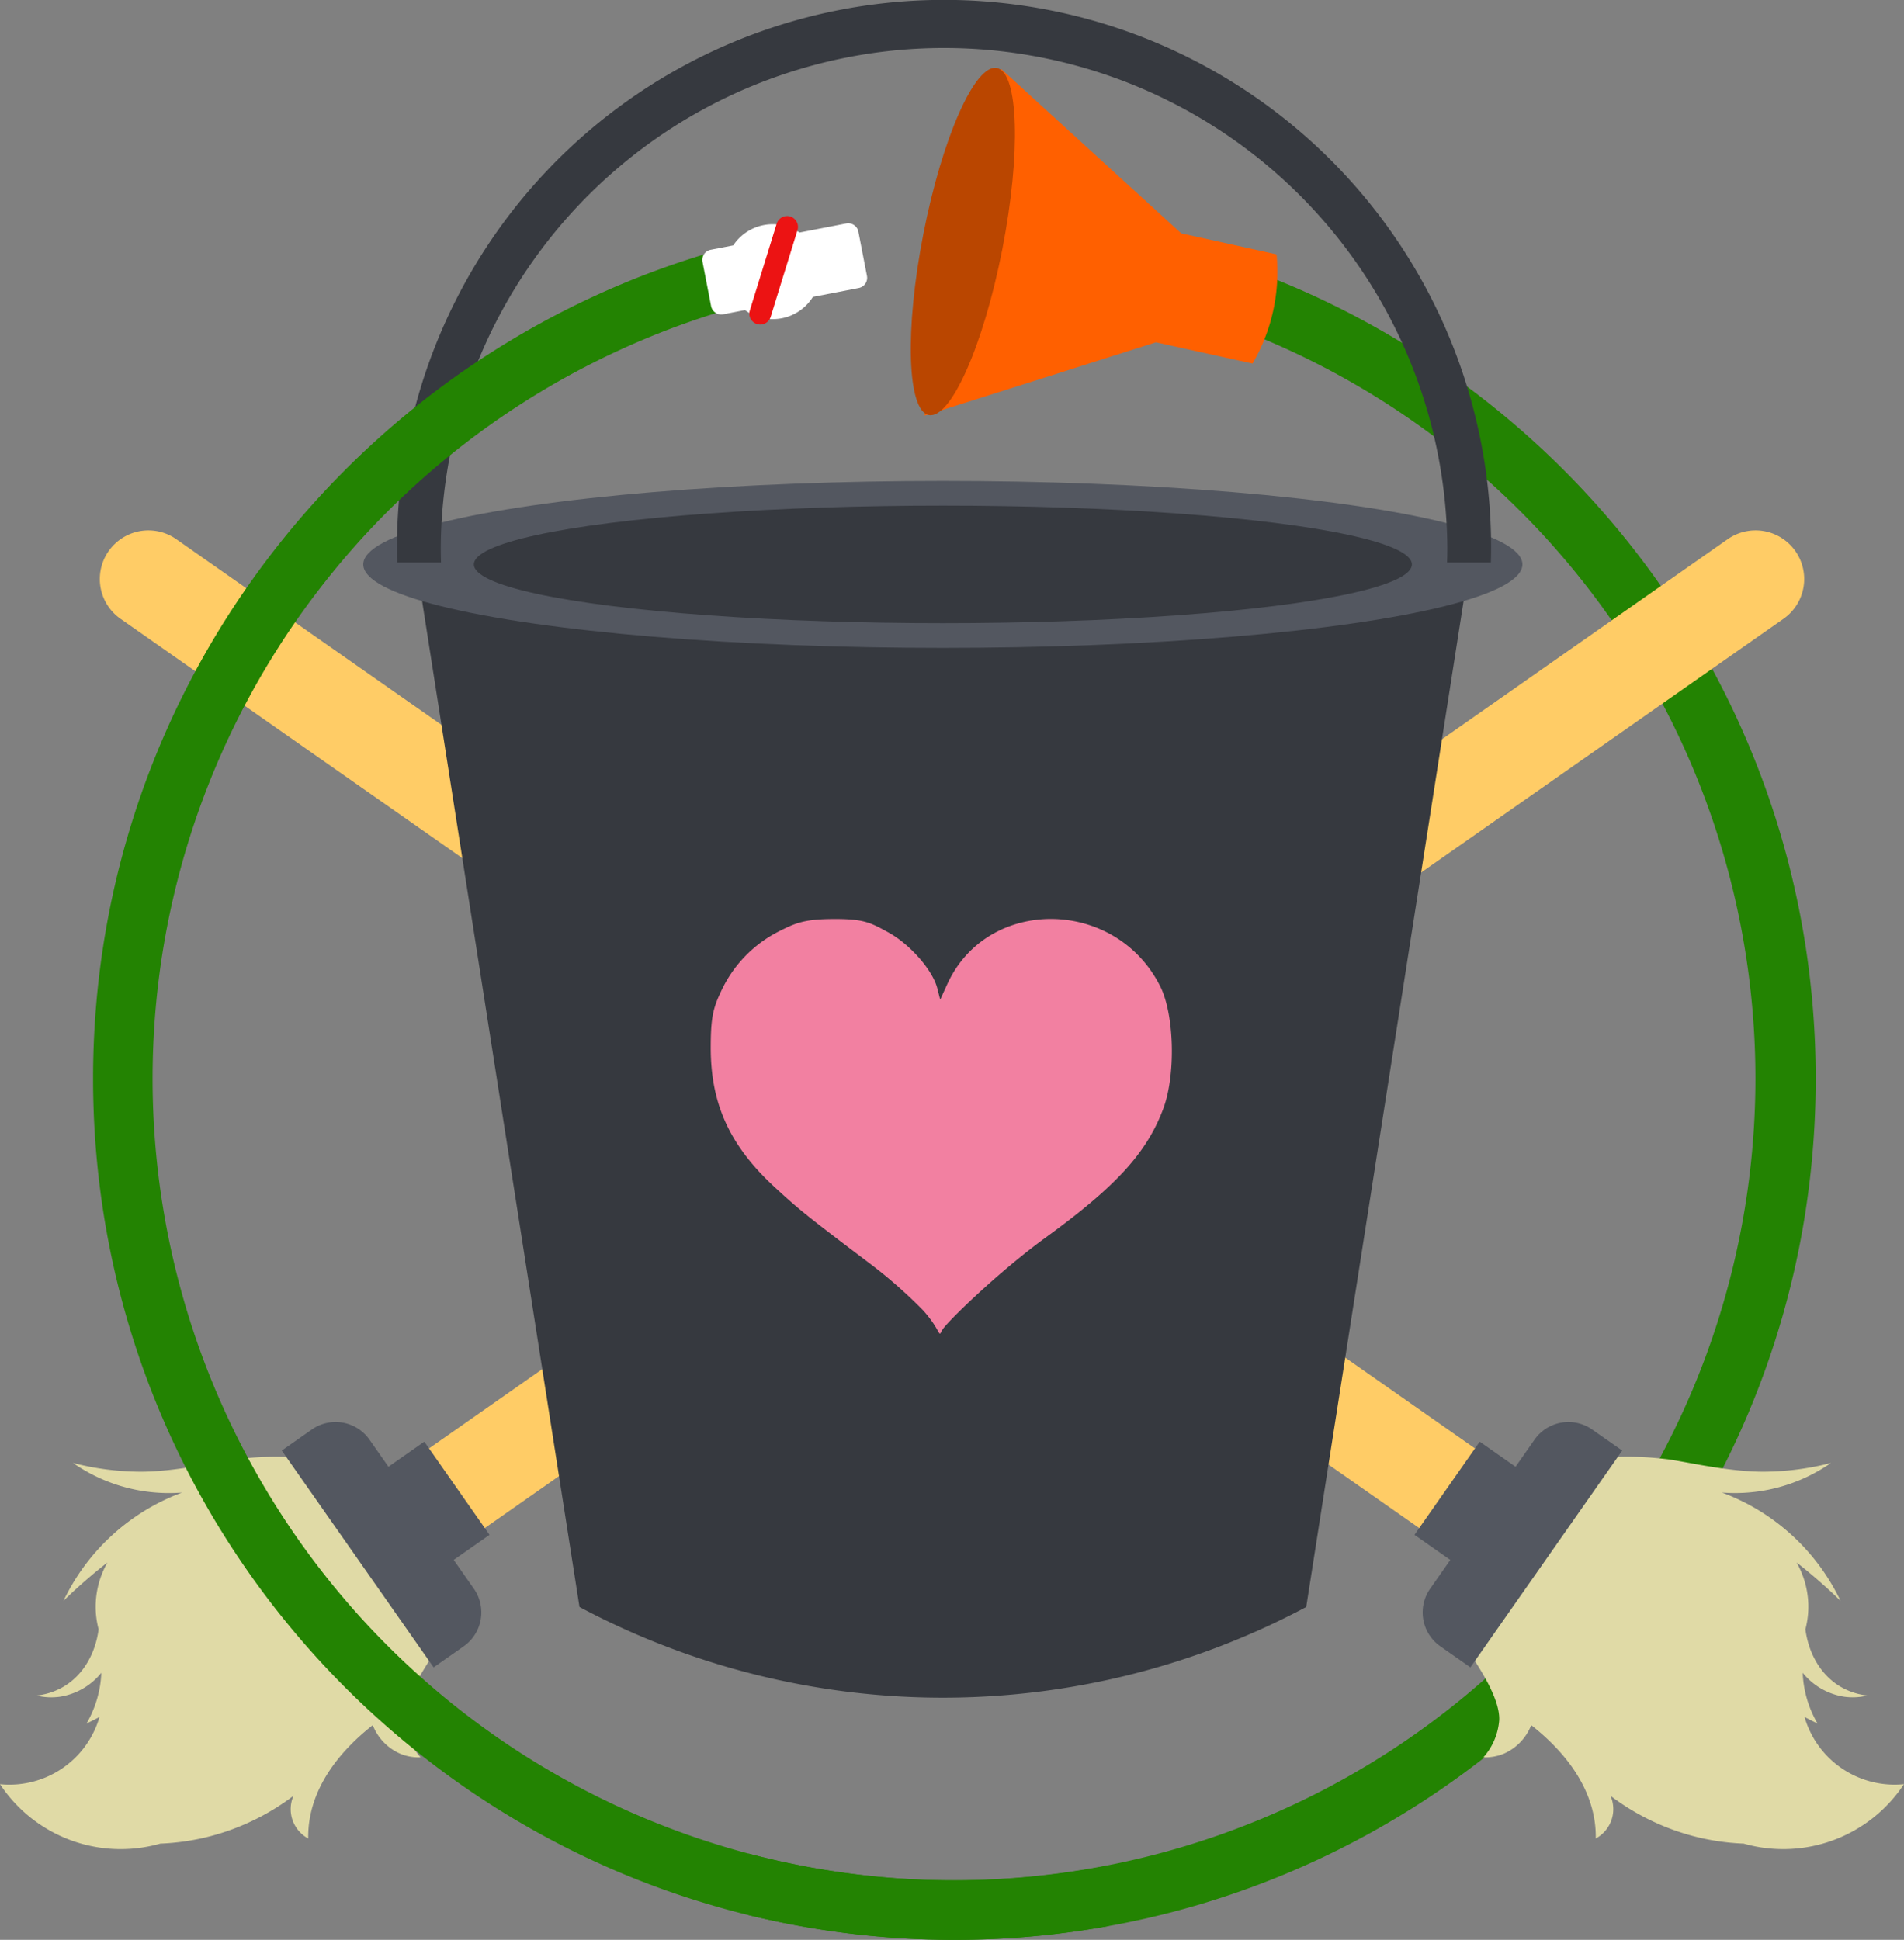 <svg xmlns="http://www.w3.org/2000/svg" version="1.1" xmlns:xlink="http://www.w3.org/1999/xlink" xmlns:svgjs="http://svgjs.com/svgjs" width="407.807" height="415.445"><rect width="100%" height="100%" fill="#808080" stroke="none"/><svg xmlns="http://www.w3.org/2000/svg" viewBox="0 0 407.807 415.445"><defs><style>.cls-1{isolation:isolate;}.cls-2{fill:#e0daa6;}.cls-3{fill:#535760;}.cls-4{fill:#fc6;}.cls-5{fill:#238302;}.cls-6{fill:#36393f;}.cls-7{fill:#ff6000;}.cls-8{fill:#ba4600;}.cls-9{fill:#fff;}.cls-10{fill:#ec1313;}.cls-11{fill:#f280a1;}</style></defs><g id="SvgjsG1036" data-name="Rectangle 3" class="cls-1"><g id="SvgjsG1035" data-name="Rectangle 3"><path class="cls-2" d="M94.924,339.994a16.82,16.82,0,0,0-4.718-7.51l-5.99-9.324a23.529,23.529,0,0,0-5.553-6.385c-4.174-3.307-13.85-5.958-27.873-4.278-3.551.425-13.184,2.745-20.831,2.688a58.654,58.654,0,0,1-14.3-1.885,35.915,35.915,0,0,0,23.372,6.347,45.708,45.708,0,0,0-25.4,23.188c1.611-1.572,3.233-3.063,4.935-4.536,1.468-1.269,2.933-2.473,4.464-3.665a19.258,19.258,0,0,0-2.5,8.781,18.924,18.924,0,0,0,.618,5.515c-.656,5.071-3.209,9.787-7.584,12.338a14.367,14.367,0,0,1-5.733,1.851,13.37,13.37,0,0,0,5.044.253,14.212,14.212,0,0,0,8.855-5.117,23.414,23.414,0,0,1-1.088,6.168,23.413,23.413,0,0,1-2.1,4.717l2.794-1.415A20.074,20.074,0,0,1,.028,382.1a30.989,30.989,0,0,0,34.333,12.731,50.166,50.166,0,0,0,10.779-1.6,50.87,50.87,0,0,0,17.745-8.638,7.139,7.139,0,0,0,3.159,9.143c-.011-.741.013-1.477.072-2.213.676-8.369,5.886-15.877,13.752-22.063a11.045,11.045,0,0,0,5.916,6.132,10.378,10.378,0,0,0,4.319.761,13.535,13.535,0,0,1-3.376-7.909c-.269-5.331,5.8-13.318,6.421-14.769C95.739,347.6,95.559,342.182,94.924,339.994Z" transform="translate(-0.028 0)"></path></g></g><g id="SvgjsG1034" data-name="Rectangle 4" class="cls-1"><g id="SvgjsG1033" data-name="Rectangle 4"><path class="cls-3" d="M101.517,340.238,79.164,308.321a8.863,8.863,0,0,0-12.341-2.176l-6.444,4.511L92.9,357.087l6.444-4.511A8.857,8.857,0,0,0,101.517,340.238Z" transform="translate(-0.028 0)"></path></g></g><g id="SvgjsG1032" data-name="Rectangle 2" class="cls-1"><g id="SvgjsG1031" data-name="Rectangle 2"><path class="cls-4" d="M37.791,115.477a10.41,10.41,0,1,0-11.944,17.054L310.889,332.077l11.945-17.055Z" transform="translate(-0.028 0)"></path></g></g><g id="SvgjsG1030" data-name="Ellipse 2" class="cls-1"><g id="SvgjsG1029" data-name="Ellipse 2"><path class="cls-5" d="M251.405,52.6l-2.126,12.639a171.72,171.72,0,0,1-88.914,331.729v13.161a184.951,184.951,0,0,0,44.078,5.312c101.886,0,184.48-82.577,184.48-184.44C388.923,145.368,330.544,73.371,251.405,52.6Z" transform="translate(-0.028 0)"></path></g></g><g id="SvgjsG1028" data-name="Rectangle 5" class="cls-1"><g id="SvgjsG1027" data-name="Rectangle 5"><rect class="cls-3" x="303.415" y="315.796" width="24.361" height="13.732" transform="translate(-129.767 396.066) rotate(-54.994)"></rect></g></g><g id="SvgjsG1026" data-name="Rectangle 2" class="cls-1"><g id="SvgjsG1025" data-name="Rectangle 2"><path class="cls-4" d="M384.572,118.031a10.413,10.413,0,0,0-14.5-2.556L85.028,315.021l11.944,17.054L382.015,132.53A10.408,10.408,0,0,0,384.572,118.031Z" transform="translate(-0.028 0)"></path></g></g><g id="SvgjsG1024" data-name="Group 1"><g id="SvgjsG1023" data-name="Rectangle 1"><path class="cls-6" d="M88.769,118.061q17.688,113.046,35.377,226.092a165.627,165.627,0,0,0,155.654,0l35.376-226.092Z" transform="translate(-0.028 0)"></path></g><g id="SvgjsG1022" data-name="Ellipse 1"><ellipse class="cls-3" cx="201.941" cy="120.874" rx="124.137" ry="17.879"></ellipse></g><g id="SvgjsG1021" data-name="Ellipse 1 copy"><ellipse class="cls-6" cx="201.95" cy="120.874" rx="100.454" ry="12.591"></ellipse></g></g><g id="SvgjsG1020" data-name="Rectangle 6" class="cls-1"><g id="SvgjsG1019" data-name="Rectangle 6"><path class="cls-6" d="M94.488,120.469c-.034-1.1-.056-2.21-.056-3.322a107.8,107.8,0,0,1,215.592,0c0,1.112-.022,2.218-.056,3.322h9.383c.031-1.1.05-2.211.05-3.322a117.173,117.173,0,0,0-234.346,0c0,1.111.019,2.218.05,3.322Z" transform="translate(-0.028 0)"></path></g></g><g id="SvgjsG1018" data-name="Rectangle 5" class="cls-1"><g id="SvgjsG1017" data-name="Rectangle 5"><rect class="cls-3" x="85.4" y="310.48" width="13.732" height="24.361" transform="translate(-168.39 111.246) rotate(-34.994)"></rect></g></g><g id="SvgjsG1016" data-name="Ellipse 2 copy" class="cls-1"><g id="SvgjsG1015" data-name="Ellipse 2 copy"><path class="cls-5" d="M237.446,399.511A171.716,171.716,0,0,1,158.067,65.66l-2.126-12.64C77.587,74.313,19.963,145.925,19.963,231.005c0,101.863,82.594,184.44,184.48,184.44a185.656,185.656,0,0,0,33-2.947Z" transform="translate(-0.028 0)"></path></g></g><g id="SvgjsG1014" data-name="Rectangle 3" class="cls-1"><g id="SvgjsG1013" data-name="Rectangle 3"><path class="cls-2" d="M394.516,378.721a20.083,20.083,0,0,1-7.983-11l2.794,1.416a23.4,23.4,0,0,1-3.192-10.886,14.207,14.207,0,0,0,8.854,5.117,13.354,13.354,0,0,0,5.045-.253,14.361,14.361,0,0,1-5.734-1.851c-4.375-2.551-6.927-7.267-7.583-12.338a18.993,18.993,0,0,0,.618-5.515,19.271,19.271,0,0,0-2.5-8.781c1.53,1.192,3,2.4,4.463,3.665,1.7,1.473,3.324,2.964,4.935,4.537a45.7,45.7,0,0,0-25.4-23.189A35.92,35.92,0,0,0,392.2,313.3a58.66,58.66,0,0,1-14.3,1.885c-7.647.057-17.28-2.263-20.831-2.688-14.023-1.679-23.7.972-27.873,4.278a23.5,23.5,0,0,0-5.553,6.385l-5.99,9.324a16.837,16.837,0,0,0-4.719,7.51c-.634,2.188-.814,7.605,1.777,13.679.618,1.451,6.69,9.438,6.421,14.769a13.535,13.535,0,0,1-3.376,7.909,10.346,10.346,0,0,0,4.319-.761,11.046,11.046,0,0,0,5.916-6.131c7.866,6.186,13.076,13.694,13.752,22.062.059.736.083,1.472.072,2.213a7.139,7.139,0,0,0,3.159-9.143,50.861,50.861,0,0,0,17.745,8.638,50.157,50.157,0,0,0,10.778,1.6,30.987,30.987,0,0,0,34.334-12.73A20.1,20.1,0,0,1,394.516,378.721Z" transform="translate(-0.028 0)"></path></g></g><g id="SvgjsG1012" data-name="Triangle 1" class="cls-1"><g id="SvgjsG1011" data-name="Triangle 1"><path class="cls-7" d="M273.449,54.475,253.03,49.983,214.416,14.72,198.064,89.007l49.555-15.7L268.3,77.862a38.884,38.884,0,0,0,5.148-23.387Z" transform="translate(-0.028 0)"></path></g></g><g id="SvgjsG1010" data-name="Rectangle 4" class="cls-1"><g id="SvgjsG1009" data-name="Rectangle 4"><path class="cls-3" d="M341.039,306.146a8.863,8.863,0,0,0-12.341,2.176l-22.353,31.917a8.858,8.858,0,0,0,2.175,12.338l6.444,4.511,32.519-46.431Z" transform="translate(-0.028 0)"></path></g></g><g id="SvgjsG1008" data-name="Ellipse 3" class="cls-1"><g id="SvgjsG1007" data-name="Ellipse 3"><ellipse class="cls-8" cx="206.255" cy="51.724" rx="37.871" ry="8.613" transform="translate(115.838 244.197) rotate(-78.922)"></ellipse></g></g><g id="SvgjsG1006" data-name="Ellipse 4" class="cls-1"><g id="SvgjsG1005" data-name="Ellipse 4"><path class="cls-9" d="M185.714,59.076l-1.836-9.463a2.215,2.215,0,0,0-2.6-1.753L171.275,49.8a10.155,10.155,0,0,0-14.2,2.754l-4.826.936a2.215,2.215,0,0,0-1.753,2.6l1.836,9.464a2.214,2.214,0,0,0,2.6,1.752l4.652-.9a10.132,10.132,0,0,0,14.553-2.822l9.833-1.907A2.214,2.214,0,0,0,185.714,59.076Z" transform="translate(-0.028 0)"></path></g></g><g id="SvgjsG1004" data-name="Rectangle 7" class="cls-1"><g id="SvgjsG1003" data-name="Rectangle 7"><path class="cls-10" d="M169.3,46.371a2.336,2.336,0,0,0-2.922,1.541L160.622,66.5a2.336,2.336,0,0,0,4.463,1.381l5.754-18.59A2.335,2.335,0,0,0,169.3,46.371Z" transform="translate(-0.028 0)"></path></g></g><g id="SvgjsG1002"><g id="SvgjsG1001"><path id="SvgjsPath1000" class="cls-11" d="M197.748,280.629a103.161,103.161,0,0,0-11.795-10.32c-12.924-9.76-14.683-11.172-19.93-16-9.673-8.907-13.781-17.856-13.767-29.99.007-5.924.41-8.206,2.069-11.7a27.215,27.215,0,0,1,12.26-13.018c3.754-1.907,5.6-2.754,11.874-2.788,6.558-.037,7.938.728,11.8,2.847,4.695,2.579,9.527,8.092,10.526,12.008l.617,2.418,1.522-3.331c8.6-18.822,36.049-18.541,45.6.468,3.03,6.031,3.363,18.907.676,26.16-3.506,9.461-10.09,16.674-25.31,27.727-9.981,7.249-21.278,18.217-22.065,19.758C200.911,286.655,201.78,285.147,197.748,280.629Z" transform="translate(-0.028 0)"></path></g></g></svg><style>@media (prefers-color-scheme: light) { :root { filter: none; } }
</style></svg>